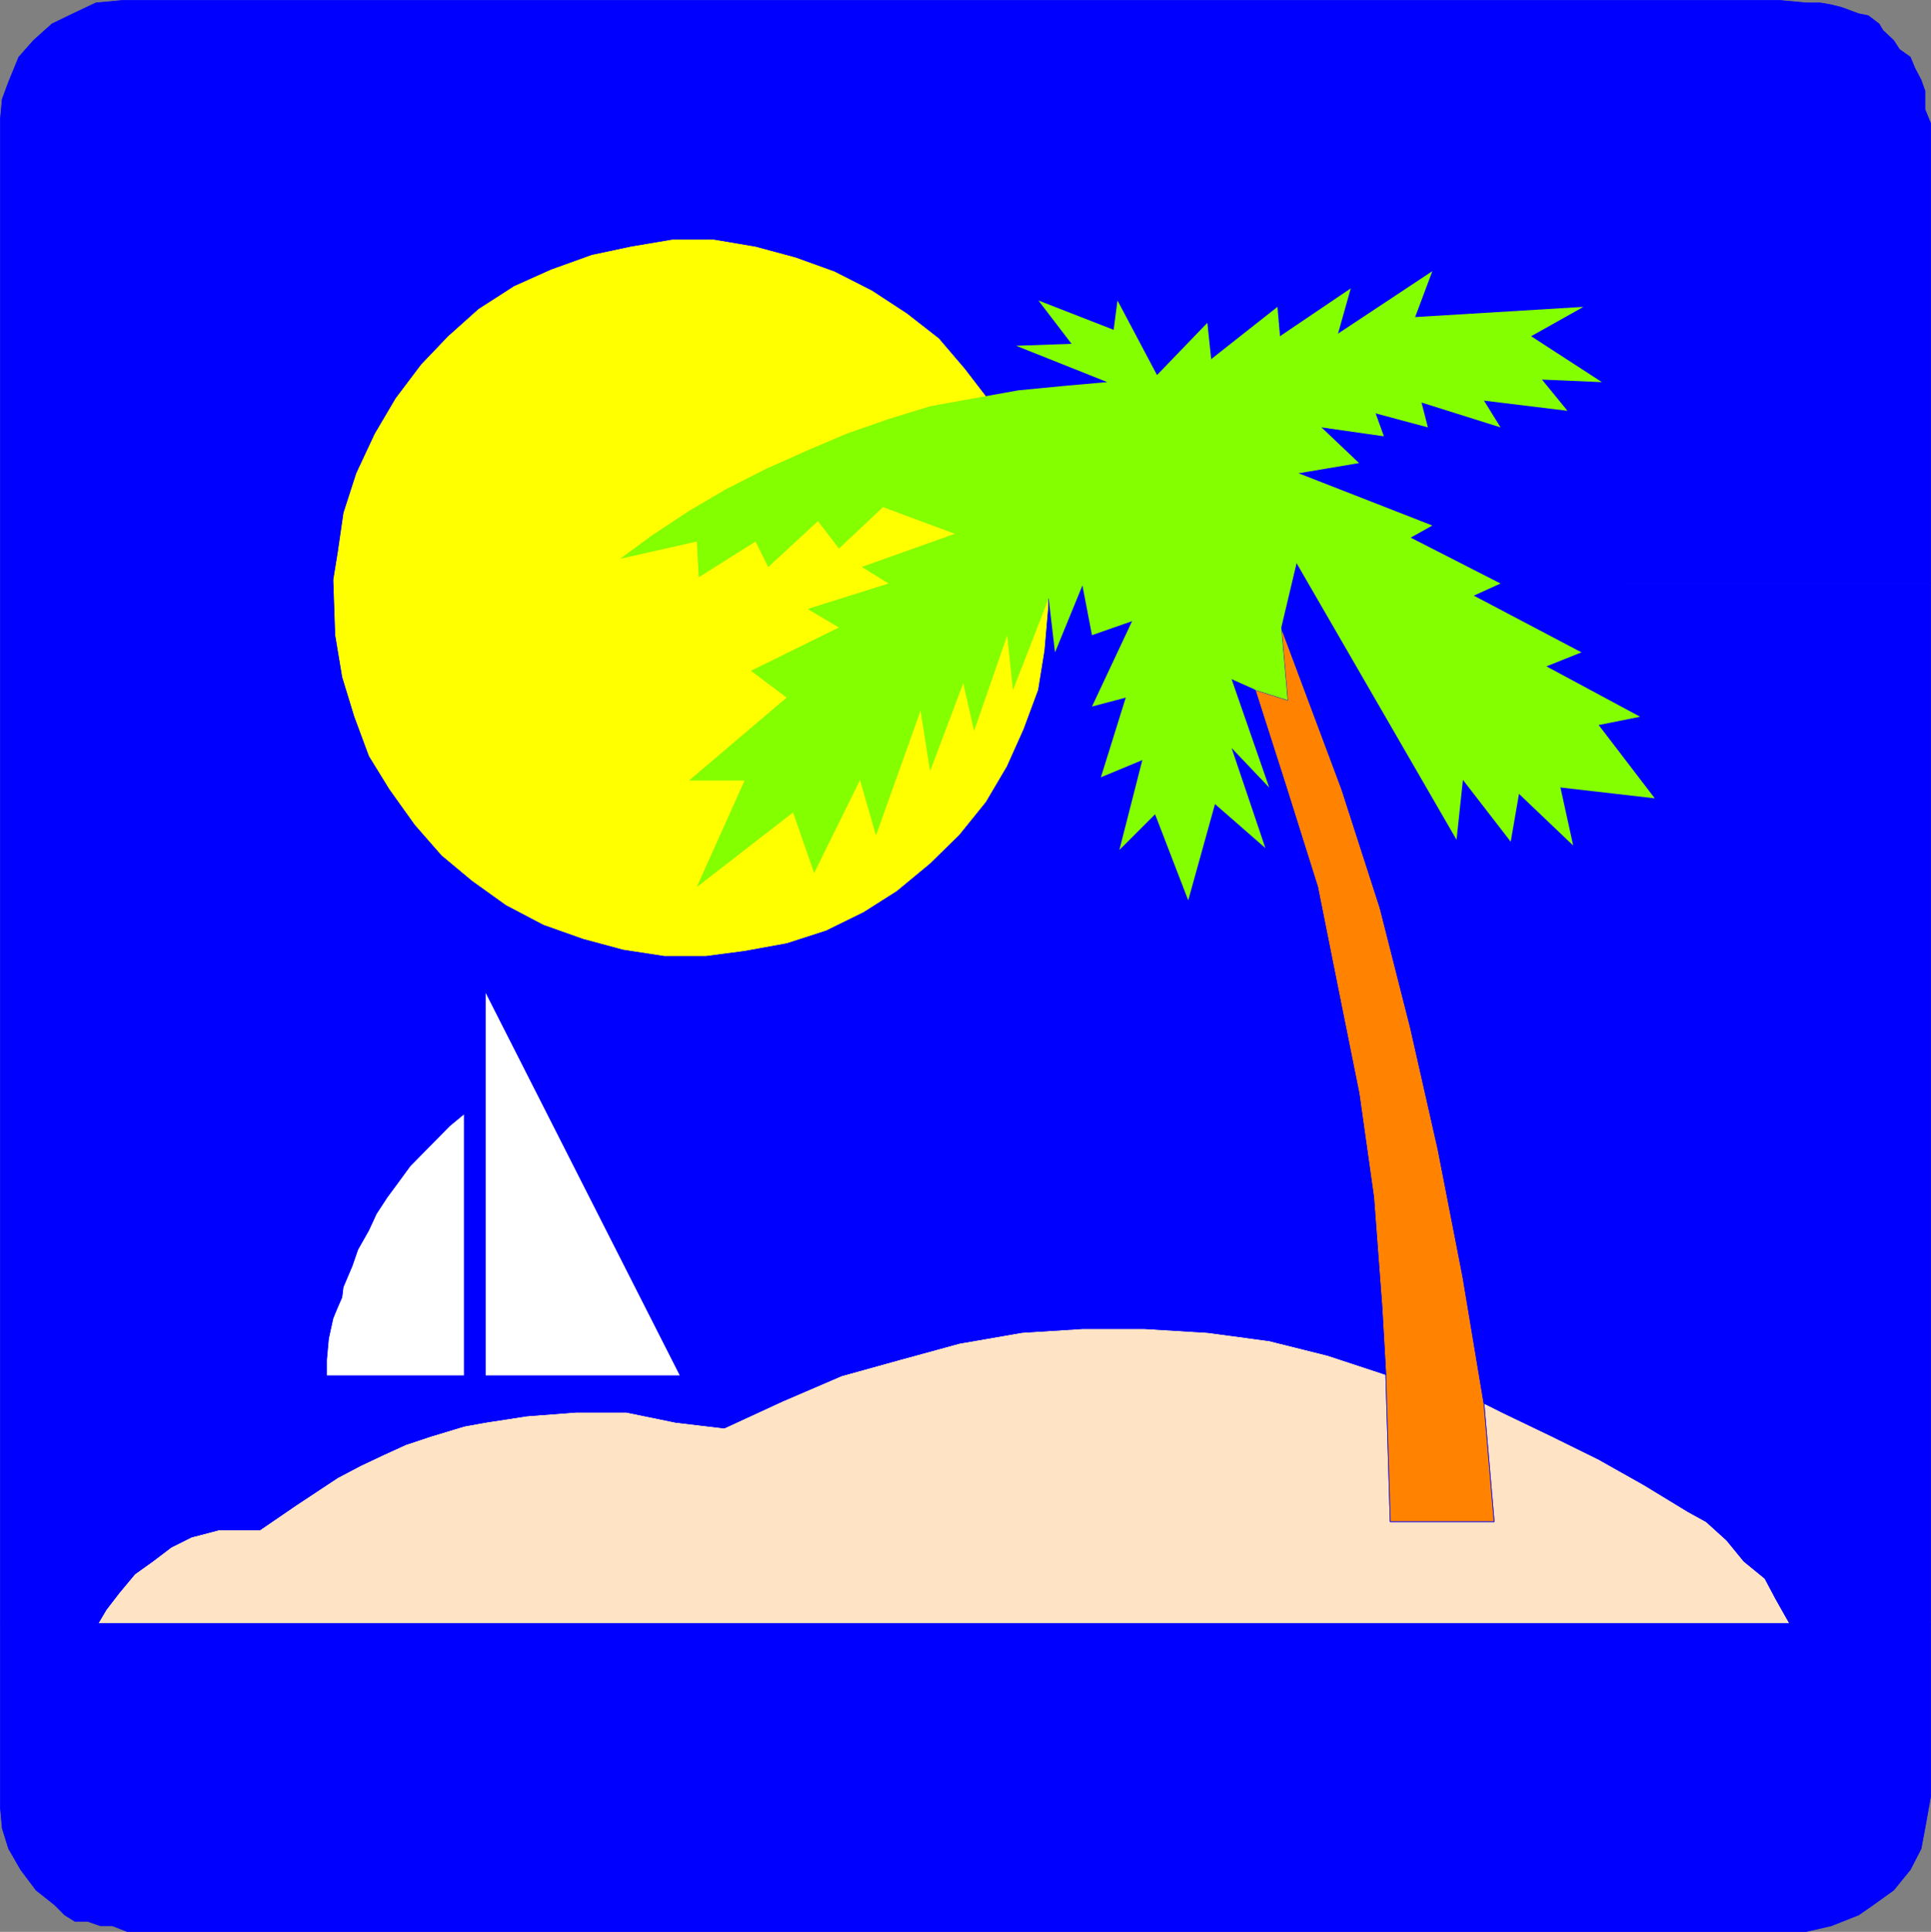 <?xml version="1.0" encoding="UTF-8" standalone="no"?>
<svg
   version="1.0"
   width="129.553mm"
   height="129.595mm"
   id="svg19"
   sodipodi:docname="Island Scene.wmf"
   xmlns:inkscape="http://www.inkscape.org/namespaces/inkscape"
   xmlns:sodipodi="http://sodipodi.sourceforge.net/DTD/sodipodi-0.dtd"
   xmlns="http://www.w3.org/2000/svg"
   xmlns:svg="http://www.w3.org/2000/svg">
  <rect width="100%" height="100%" fill="#808080" stroke="none"/>
  <sodipodi:namedview
     id="namedview19"
     pagecolor="#ffffff"
     bordercolor="#000000"
     borderopacity="0.25"
     inkscape:showpageshadow="2"
     inkscape:pageopacity="0.0"
     inkscape:pagecheckerboard="0"
     inkscape:deskcolor="#d1d1d1"
     inkscape:document-units="mm" />
  <defs
     id="defs1">
    <pattern
       id="WMFhbasepattern"
       patternUnits="userSpaceOnUse"
       width="6"
       height="6"
       x="0"
       y="0" />
  </defs>
  <path
     style="fill:#ffe3c5;fill-opacity:1;fill-rule:evenodd;stroke:none"
     d="m 378.871,385.82 -2.586,-30.058 5.171,2.586 12.12,5.818 11.797,5.818 11.474,6.464 11.15,6.787 4.686,2.586 5.171,4.686 4.363,5.333 5.333,4.363 2.747,5.171 3.555,6.302 H 24.806 l 2.101,-3.555 3.232,-4.202 4.04,-4.848 4.525,-3.232 4.686,-3.555 5.171,-2.586 4.363,-1.131 2.424,-0.646 h 10.504 l 9.211,-6.302 10.504,-6.949 5.818,-3.07 5.818,-2.747 5.656,-2.586 6.302,-2.101 8.565,-2.586 5.333,-0.97 10.504,-1.616 12.605,-0.97 h 12.605 l 12.605,2.586 12.282,1.454 14.706,-6.787 15.029,-6.464 14.544,-4.04 15.352,-4.202 15.837,-2.747 15.352,-0.97 h 15.675 l 15.998,0.97 15.675,2.101 14.867,3.717 14.706,4.848 1.131,37.33 z"
     id="path1" />
  <path
     style="fill:none;stroke:#0000ff;stroke-width:0.162px;stroke-linecap:round;stroke-linejoin:round;stroke-miterlimit:4;stroke-dasharray:none;stroke-opacity:1"
     d="m 378.871,385.82 -2.586,-30.058 5.171,2.586 12.12,5.818 11.797,5.818 11.474,6.464 11.15,6.787 4.686,2.586 5.171,4.686 4.363,5.333 5.333,4.363 2.747,5.171 3.555,6.302 H 24.806 l 2.101,-3.555 3.232,-4.202 4.04,-4.848 4.525,-3.232 4.686,-3.555 5.171,-2.586 4.363,-1.131 2.424,-0.646 h 10.504 l 9.211,-6.302 10.504,-6.949 5.818,-3.07 5.818,-2.747 5.656,-2.586 6.302,-2.101 8.565,-2.586 5.333,-0.97 10.504,-1.616 12.605,-0.97 h 12.605 l 12.605,2.586 12.282,1.454 14.706,-6.787 15.029,-6.464 14.544,-4.04 15.352,-4.202 15.837,-2.747 15.352,-0.97 h 15.675 l 15.998,0.97 15.675,2.101 14.867,3.717 14.706,4.848 1.131,37.33 h 26.341 v 0"
     id="path2" />
  <path
     style="fill:#ff8300;fill-opacity:1;fill-rule:evenodd;stroke:none"
     d="m 352.53,385.82 -1.131,-37.33 -0.97,-16.968 -2.101,-27.957 -3.717,-26.341 -5.333,-26.502 -5.171,-25.856 -8.08,-25.694 -7.757,-24.24 8.242,2.586 -1.616,-18.422 15.352,41.046 9.696,30.058 7.757,30.542 6.949,30.704 6.302,32.32 5.333,31.997 2.586,30.058 z"
     id="path3" />
  <path
     style="fill:none;stroke:#0000ff;stroke-width:0.162px;stroke-linecap:round;stroke-linejoin:round;stroke-miterlimit:4;stroke-dasharray:none;stroke-opacity:1"
     d="m 352.53,385.82 -1.131,-37.33 -0.97,-16.968 -2.101,-27.957 -3.717,-26.341 -5.333,-26.502 -5.171,-25.856 -8.08,-25.694 -7.757,-24.24 8.242,2.586 -1.616,-18.422 15.352,41.046 9.696,30.058 7.757,30.542 6.949,30.704 6.302,32.32 5.333,31.997 2.586,30.058 H 352.53 v 0"
     id="path4" />
  <path
     style="fill:#ffff00;fill-opacity:1;fill-rule:evenodd;stroke:none"
     d="m 256.863,174.77 -1.454,-13.736 -8.403,24.24 -2.747,-12.12 -8.403,22.301 -2.424,-15.352 -11.312,31.674 -4.04,-14.059 -11.635,23.594 -5.333,-15.352 -24.402,18.907 12.12,-26.987 H 174.77 l 24.725,-21.008 -9.05,-6.787 22.301,-10.989 -7.918,-4.686 20.523,-6.464 -6.787,-4.202 23.594,-8.403 -18.261,-6.787 -11.15,10.504 -5.333,-6.949 -12.605,11.635 -3.232,-6.464 -14.382,9.05 -0.485,-9.05 -19.392,4.363 7.918,-5.818 9.534,-6.302 9.373,-5.494 10.181,-5.171 10.504,-4.686 9.858,-4.202 10.666,-3.717 10.504,-3.232 14.221,-2.586 -5.333,-6.949 -6.626,-7.757 -8.08,-6.302 -8.888,-5.818 -9.534,-4.848 -9.858,-3.555 -10.181,-2.747 -10.504,-1.778 h -10.666 l -10.504,1.778 -9.858,2.101 -10.342,3.717 -9.373,4.202 -9.05,5.818 -7.757,6.949 -6.787,7.11 -6.464,8.565 -5.333,9.05 -4.686,10.019 -3.232,10.019 -1.454,10.019 -1.131,6.949 0.485,14.059 1.778,10.666 3.07,10.019 3.717,10.019 5.171,8.403 6.464,9.05 6.787,7.757 7.757,6.464 8.565,6.141 9.534,5.01 10.019,3.555 10.181,2.747 10.504,1.616 h 10.504 l 9.858,-1.293 10.666,-1.939 10.019,-3.232 9.534,-4.686 8.403,-5.333 8.403,-6.949 7.434,-7.272 6.787,-8.403 5.333,-9.05 4.202,-9.373 3.717,-10.019 1.616,-10.019 0.97,-11.15 v -2.101 l -9.05,23.27 v 0 z"
     id="path5" />
  <path
     style="fill:none;stroke:#ffff00;stroke-width:0.162px;stroke-linecap:round;stroke-linejoin:round;stroke-miterlimit:4;stroke-dasharray:none;stroke-opacity:1"
     d="m 256.863,174.77 -1.454,-13.736 -8.403,24.24 -2.747,-12.12 -8.403,22.301 -2.424,-15.352 -11.312,31.674 -4.04,-14.059 -11.635,23.594 -5.333,-15.352 -24.402,18.907 12.12,-26.987 H 174.77 l 24.725,-21.008 -9.05,-6.787 22.301,-10.989 -7.918,-4.686 20.523,-6.464 -6.787,-4.202 23.594,-8.403 -18.261,-6.787 -11.15,10.504 -5.333,-6.949 -12.605,11.635 -3.232,-6.464 -14.382,9.05 -0.485,-9.05 -19.392,4.363 7.918,-5.818 9.534,-6.302 9.373,-5.494 10.181,-5.171 10.504,-4.686 9.858,-4.202 10.666,-3.717 10.504,-3.232 14.221,-2.586 -5.333,-6.949 -6.626,-7.757 -8.08,-6.302 -8.888,-5.818 -9.534,-4.848 -9.858,-3.555 -10.181,-2.747 -10.504,-1.778 h -10.666 l -10.504,1.778 -9.858,2.101 -10.342,3.717 -9.373,4.202 -9.05,5.818 -7.757,6.949 -6.787,7.11 -6.464,8.565 -5.333,9.05 -4.686,10.019 -3.232,10.019 -1.454,10.019 -1.131,6.949 0.485,14.059 1.778,10.666 3.07,10.019 3.717,10.019 5.171,8.403 6.464,9.05 6.787,7.757 7.757,6.464 8.565,6.141 9.534,5.01 10.019,3.555 10.181,2.747 10.504,1.616 h 10.504 l 9.858,-1.293 10.666,-1.939 10.019,-3.232 9.534,-4.686 8.403,-5.333 8.403,-6.949 7.434,-7.272 6.787,-8.403 5.333,-9.05 4.202,-9.373 3.717,-10.019 1.616,-10.019 0.97,-11.15 v -2.101 l -9.05,23.27 v 0"
     id="path6" />
  <path
     style="fill:#ffffff;fill-opacity:1;fill-rule:evenodd;stroke:none"
     d="m 113.847,285.466 -9.858,10.181 -3.07,4.202 -2.747,3.717 -2.747,4.202 -1.939,4.202 -2.747,4.848 -1.454,4.202 -2.262,5.333 -0.323,2.586 -1.131,2.586 -1.131,2.747 -1.131,5.171 -0.485,5.333 v 4.04 h 34.906 v -66.418 l -3.717,3.07 v 0 z"
     id="path7" />
  <path
     style="fill:none;stroke:#ffffff;stroke-width:0.162px;stroke-linecap:round;stroke-linejoin:round;stroke-miterlimit:4;stroke-dasharray:none;stroke-opacity:1"
     d="m 113.847,285.466 -9.858,10.181 -3.07,4.202 -2.747,3.717 -2.747,4.202 -1.939,4.202 -2.747,4.848 -1.454,4.202 -2.262,5.333 -0.323,2.586 -1.131,2.586 -1.131,2.747 -1.131,5.171 -0.485,5.333 v 4.04 h 34.906 v -66.418 l -3.717,3.07 v 0"
     id="path8" />
  <path
     style="fill:#ffffff;fill-opacity:1;fill-rule:evenodd;stroke:none"
     d="m 123.058,251.369 49.45,97.445 h -49.45 z"
     id="path9" />
  <path
     style="fill:none;stroke:#ffffff;stroke-width:0.162px;stroke-linecap:round;stroke-linejoin:round;stroke-miterlimit:4;stroke-dasharray:none;stroke-opacity:1"
     d="m 123.058,251.369 49.45,97.445 h -49.45 v -97.445 0"
     id="path10" />
  <path
     style="fill:#0000ff;fill-opacity:1;fill-rule:evenodd;stroke:none"
     d="M 0.081,146.975 H 84.436 l 1.131,-6.949 1.454,-10.019 3.232,-10.019 4.686,-10.019 5.333,-9.05 6.464,-8.565 6.787,-7.11 7.757,-6.949 9.05,-5.818 9.373,-4.202 10.342,-3.717 9.858,-2.101 10.504,-1.778 h 10.666 l 10.504,1.778 10.181,2.747 9.858,3.555 9.534,4.848 8.888,5.818 8.08,6.302 6.626,7.757 5.333,6.949 8.08,-1.454 11.635,-1.131 10.989,-0.97 -23.109,-9.211 14.059,-0.485 -8.403,-10.989 19.069,7.434 0.97,-7.434 10.019,18.907 12.766,-13.251 0.97,9.211 16.806,-13.251 0.646,7.434 17.938,-12.12 -3.232,11.474 23.917,-15.837 -4.363,11.635 42.662,-2.586 -13.251,7.434 17.938,11.635 -15.19,-0.646 6.464,7.918 -21.17,-2.586 4.202,6.787 -20.038,-6.302 1.616,6.302 -13.251,-3.555 2.101,5.818 -15.837,-2.262 9.534,9.05 -15.352,2.586 33.936,13.251 -5.494,3.07 22.786,11.635 H 489.567 V 31.27 l -1.454,-3.555 v -4.686 l -0.97,-2.747 -1.616,-3.07 -1.131,-2.747 -2.747,-1.939 -1.454,-2.262 -2.747,-2.586 -0.97,-1.616 -2.747,-2.101 -2.424,-0.485 -4.363,-1.616 -2.586,-0.646 -2.747,-0.485 h -3.555 L 451.106,0.081 H 31.27 L 24.321,0.727 18.503,3.474 13.17,6.06 8.484,10.262 4.767,14.463 2.182,20.766 0.566,25.129 0.081,30.3 Z"
     id="path11" />
  <path
     style="fill:none;stroke:#0000ff;stroke-width:0.162px;stroke-linecap:round;stroke-linejoin:round;stroke-miterlimit:4;stroke-dasharray:none;stroke-opacity:1"
     d="M 0.081,146.975 H 84.436 l 1.131,-6.949 1.454,-10.019 3.232,-10.019 4.686,-10.019 5.333,-9.05 6.464,-8.565 6.787,-7.11 7.757,-6.949 9.05,-5.818 9.373,-4.202 10.342,-3.717 9.858,-2.101 10.504,-1.778 h 10.666 l 10.504,1.778 10.181,2.747 9.858,3.555 9.534,4.848 8.888,5.818 8.08,6.302 6.626,7.757 5.333,6.949 8.08,-1.454 11.635,-1.131 10.989,-0.97 -23.109,-9.211 14.059,-0.485 -8.403,-10.989 19.069,7.434 0.97,-7.434 10.019,18.907 12.766,-13.251 0.97,9.211 16.806,-13.251 0.646,7.434 17.938,-12.12 -3.232,11.474 23.917,-15.837 -4.363,11.635 42.662,-2.586 -13.251,7.434 17.938,11.635 -15.19,-0.646 6.464,7.918 -21.17,-2.586 4.202,6.787 -20.038,-6.302 1.616,6.302 -13.251,-3.555 2.101,5.818 -15.837,-2.262 9.534,9.05 -15.352,2.586 33.936,13.251 -5.494,3.07 22.786,11.635 H 489.567 V 31.27 l -1.454,-3.555 v -4.686 l -0.97,-2.747 -1.616,-3.07 -1.131,-2.747 -2.747,-1.939 -1.454,-2.262 -2.747,-2.586 -0.97,-1.616 -2.747,-2.101 -2.424,-0.485 -4.363,-1.616 -2.586,-0.646 -2.747,-0.485 h -3.555 L 451.106,0.081 H 31.27 L 24.321,0.727 18.503,3.474 13.17,6.06 8.484,10.262 4.767,14.463 2.182,20.766 0.566,25.129 0.081,30.3 v 116.675 0"
     id="path12" />
  <path
     style="fill:#0000ff;fill-opacity:1;fill-rule:evenodd;stroke:none"
     d="m 24.806,411.676 2.101,-3.555 3.232,-4.202 4.04,-4.848 4.525,-3.232 4.686,-3.555 5.171,-2.586 4.363,-1.131 2.424,-0.646 h 10.504 l 9.211,-6.302 10.504,-6.949 5.818,-3.07 5.818,-2.747 5.656,-2.586 6.302,-2.101 8.565,-2.586 V 348.813 H 82.82 v -4.04 l 0.485,-5.333 1.131,-5.171 1.131,-2.747 1.131,-2.586 0.323,-2.586 2.262,-5.333 1.454,-4.202 2.747,-4.848 1.939,-4.202 2.747,-4.202 2.747,-3.717 3.07,-4.202 10.019,-10.181 3.717,-3.07 v 79.184 l 5.333,-0.97 V 251.369 l 49.45,97.445 h -49.45 v 11.797 l 10.504,-1.616 12.605,-0.97 h 12.605 l 12.605,2.586 12.282,1.454 14.706,-6.787 15.029,-6.464 14.544,-4.04 15.352,-4.202 15.837,-2.747 15.352,-0.97 h 15.675 l 15.998,0.97 15.675,2.101 14.867,3.717 14.706,4.848 -0.97,-16.968 -2.101,-27.957 -3.717,-26.341 -5.333,-26.502 -5.171,-25.856 -8.08,-25.694 -7.757,-24.24 -5.979,-2.747 9.534,27.472 -9.534,-10.019 8.565,25.371 -12.766,-11.15 -6.787,24.402 -8.403,-21.816 -9.05,9.05 5.818,-22.786 -10.504,4.363 6.302,-20.2 -8.565,2.262 10.181,-21.654 -10.181,3.555 -2.424,-12.605 -6.949,16.968 -1.616,-13.736 v 2.101 l -0.97,11.15 -1.616,10.019 -3.717,10.019 -4.202,9.373 -5.333,9.05 -6.787,8.403 -7.434,7.272 -8.403,6.949 -8.403,5.333 -9.534,4.686 -10.019,3.232 -10.666,1.939 -9.858,1.293 h -10.504 l -10.504,-1.616 -10.181,-2.747 -10.019,-3.555 -9.534,-5.01 -8.565,-6.141 -7.757,-6.464 -6.787,-7.757 -6.464,-9.05 -5.171,-8.403 -3.717,-10.019 -3.07,-10.019 -1.778,-10.666 -0.485,-14.059 H 0.081 v 264.7 z"
     id="path13" />
  <path
     style="fill:none;stroke:#0000ff;stroke-width:0.162px;stroke-linecap:round;stroke-linejoin:round;stroke-miterlimit:4;stroke-dasharray:none;stroke-opacity:1"
     d="m 24.806,411.676 2.101,-3.555 3.232,-4.202 4.04,-4.848 4.525,-3.232 4.686,-3.555 5.171,-2.586 4.363,-1.131 2.424,-0.646 h 10.504 l 9.211,-6.302 10.504,-6.949 5.818,-3.07 5.818,-2.747 5.656,-2.586 6.302,-2.101 8.565,-2.586 V 348.813 H 82.82 v -4.04 l 0.485,-5.333 1.131,-5.171 1.131,-2.747 1.131,-2.586 0.323,-2.586 2.262,-5.333 1.454,-4.202 2.747,-4.848 1.939,-4.202 2.747,-4.202 2.747,-3.717 3.07,-4.202 10.019,-10.181 3.717,-3.07 v 79.184 l 5.333,-0.97 V 251.369 l 49.45,97.445 h -49.45 v 11.797 l 10.504,-1.616 12.605,-0.97 h 12.605 l 12.605,2.586 12.282,1.454 14.706,-6.787 15.029,-6.464 14.544,-4.04 15.352,-4.202 15.837,-2.747 15.352,-0.97 h 15.675 l 15.998,0.97 15.675,2.101 14.867,3.717 14.706,4.848 -0.97,-16.968 -2.101,-27.957 -3.717,-26.341 -5.333,-26.502 -5.171,-25.856 -8.08,-25.694 -7.757,-24.24 -5.979,-2.747 9.534,27.472 -9.534,-10.019 8.565,25.371 -12.766,-11.15 -6.787,24.402 -8.403,-21.816 -9.05,9.05 5.818,-22.786 -10.504,4.363 6.302,-20.2 -8.565,2.262 10.181,-21.654 -10.181,3.555 -2.424,-12.605 -6.949,16.968 -1.616,-13.736 v 2.101 l -0.97,11.15 -1.616,10.019 -3.717,10.019 -4.202,9.373 -5.333,9.05 -6.787,8.403 -7.434,7.272 -8.403,6.949 -8.403,5.333 -9.534,4.686 -10.019,3.232 -10.666,1.939 -9.858,1.293 h -10.504 l -10.504,-1.616 -10.181,-2.747 -10.019,-3.555 -9.534,-5.01 -8.565,-6.141 -7.757,-6.464 -6.787,-7.757 -6.464,-9.05 -5.171,-8.403 -3.717,-10.019 -3.07,-10.019 -1.778,-10.666 -0.485,-14.059 H 0.081 v 264.7 H 24.806 v 0"
     id="path14" />
  <path
     style="fill:#0000ff;fill-opacity:1;fill-rule:evenodd;stroke:none"
     d="m 489.567,411.676 h -35.714 l -3.555,-6.302 -2.747,-5.171 -5.333,-4.363 -4.363,-5.333 -5.171,-4.686 -4.686,-2.586 -11.15,-6.787 -11.474,-6.464 -11.797,-5.818 -12.12,-5.818 -5.171,-2.586 -5.333,-31.997 -6.302,-32.32 -6.949,-30.704 -7.757,-30.542 -9.696,-30.058 -15.352,-41.046 3.878,-16.322 40.562,70.134 1.616,-15.19 12.12,15.675 2.101,-12.12 13.736,13.09 -3.232,-14.706 23.917,2.747 -14.221,-18.584 10.504,-2.101 -23.755,-12.766 8.888,-3.555 -27.31,-14.382 6.787,-3.07 h 109.08 v 263.731 z"
     id="path15" />
  <path
     style="fill:none;stroke:#0000ff;stroke-width:0.162px;stroke-linecap:round;stroke-linejoin:round;stroke-miterlimit:4;stroke-dasharray:none;stroke-opacity:1"
     d="m 489.567,411.676 h -35.714 l -3.555,-6.302 -2.747,-5.171 -5.333,-4.363 -4.363,-5.333 -5.171,-4.686 -4.686,-2.586 -11.15,-6.787 -11.474,-6.464 -11.797,-5.818 -12.12,-5.818 -5.171,-2.586 -5.333,-31.997 -6.302,-32.32 -6.949,-30.704 -7.757,-30.542 -9.696,-30.058 -15.352,-41.046 3.878,-16.322 40.562,70.134 1.616,-15.19 12.12,15.675 2.101,-12.12 13.736,13.09 -3.232,-14.706 23.917,2.747 -14.221,-18.584 10.504,-2.101 -23.755,-12.766 8.888,-3.555 -27.31,-14.382 6.787,-3.07 h 109.08 v 263.731 0"
     id="path16" />
  <path
     style="fill:#0000ff;fill-opacity:1;fill-rule:evenodd;stroke:none"
     d="M 453.853,411.676 H 0.081 v 46.541 l 0.485,5.333 1.616,5.171 3.07,5.333 3.878,5.171 4.686,3.717 2.586,2.586 2.586,1.616 h 3.232 l 3.232,1.131 h 3.07 l 3.717,1.454 H 458.055 l 6.302,-1.454 6.949,-2.747 3.717,-2.586 5.171,-3.717 4.202,-5.171 2.747,-5.333 0.97,-5.171 1.454,-8.08 v -43.794 h -35.714 z"
     id="path17" />
  <path
     style="fill:none;stroke:#0000ff;stroke-width:0.162px;stroke-linecap:round;stroke-linejoin:round;stroke-miterlimit:4;stroke-dasharray:none;stroke-opacity:1"
     d="M 453.853,411.676 H 0.081 v 46.541 l 0.485,5.333 1.616,5.171 3.07,5.333 3.878,5.171 4.686,3.717 2.586,2.586 2.586,1.616 h 3.232 l 3.232,1.131 h 3.07 l 3.717,1.454 H 458.055 l 6.302,-1.454 6.949,-2.747 3.717,-2.586 5.171,-3.717 4.202,-5.171 2.747,-5.333 0.97,-5.171 1.454,-8.08 v -43.794 h -35.714 v 0"
     id="path18" />
  <path
     style="fill:#83ff00;fill-opacity:1;fill-rule:evenodd;stroke:none"
     d="m 318.109,174.77 -5.818,-2.586 9.534,27.472 -9.534,-10.019 8.565,25.371 -12.766,-11.15 -6.787,24.402 -8.403,-21.816 -9.05,9.05 5.818,-22.786 -10.504,4.363 6.302,-20.2 -8.565,2.262 10.181,-21.654 -10.181,3.555 -2.424,-12.605 -6.949,16.968 -1.616,-13.736 -9.05,23.27 -1.454,-13.898 -8.403,24.24 -2.747,-12.12 -8.403,22.301 -2.424,-15.352 -11.312,31.674 -4.04,-14.059 -11.635,23.594 -5.333,-15.352 -24.402,18.907 12.12,-26.987 H 174.77 l 24.725,-21.008 -9.05,-6.787 22.301,-10.989 -7.918,-4.686 20.523,-6.464 -6.787,-4.202 23.594,-8.403 -18.261,-6.787 -11.15,10.504 -5.333,-6.949 -12.605,11.635 -3.232,-6.464 -14.382,9.05 -0.485,-9.05 -19.392,4.363 7.918,-5.818 9.534,-6.302 9.373,-5.494 10.181,-5.171 10.504,-4.686 9.858,-4.202 10.666,-3.717 10.504,-3.232 14.221,-2.586 8.08,-1.454 11.635,-1.131 10.989,-0.97 -23.109,-9.211 14.059,-0.485 -8.403,-10.989 19.069,7.434 0.97,-7.434 10.019,18.907 12.766,-13.251 0.97,9.211 16.806,-13.251 0.646,7.434 17.938,-12.12 -3.232,11.474 23.917,-15.837 -4.363,11.635 42.662,-2.586 -13.251,7.434 17.938,11.635 -15.19,-0.646 6.464,7.918 -21.17,-2.586 4.202,6.787 -20.038,-6.302 1.616,6.302 -13.251,-3.555 2.101,5.818 -15.837,-2.262 9.534,9.05 -15.352,2.586 33.936,13.251 -5.494,3.07 22.786,11.635 -6.787,3.07 27.31,14.382 -8.888,3.555 23.755,12.766 -10.504,2.101 14.221,18.584 -23.917,-2.747 3.232,14.706 -13.736,-13.09 -2.101,12.12 -12.12,-15.675 -1.616,15.19 -40.562,-70.134 -3.878,16.322 1.616,18.422 -8.242,-2.586 v 0 z"
     id="path19" />
</svg>
